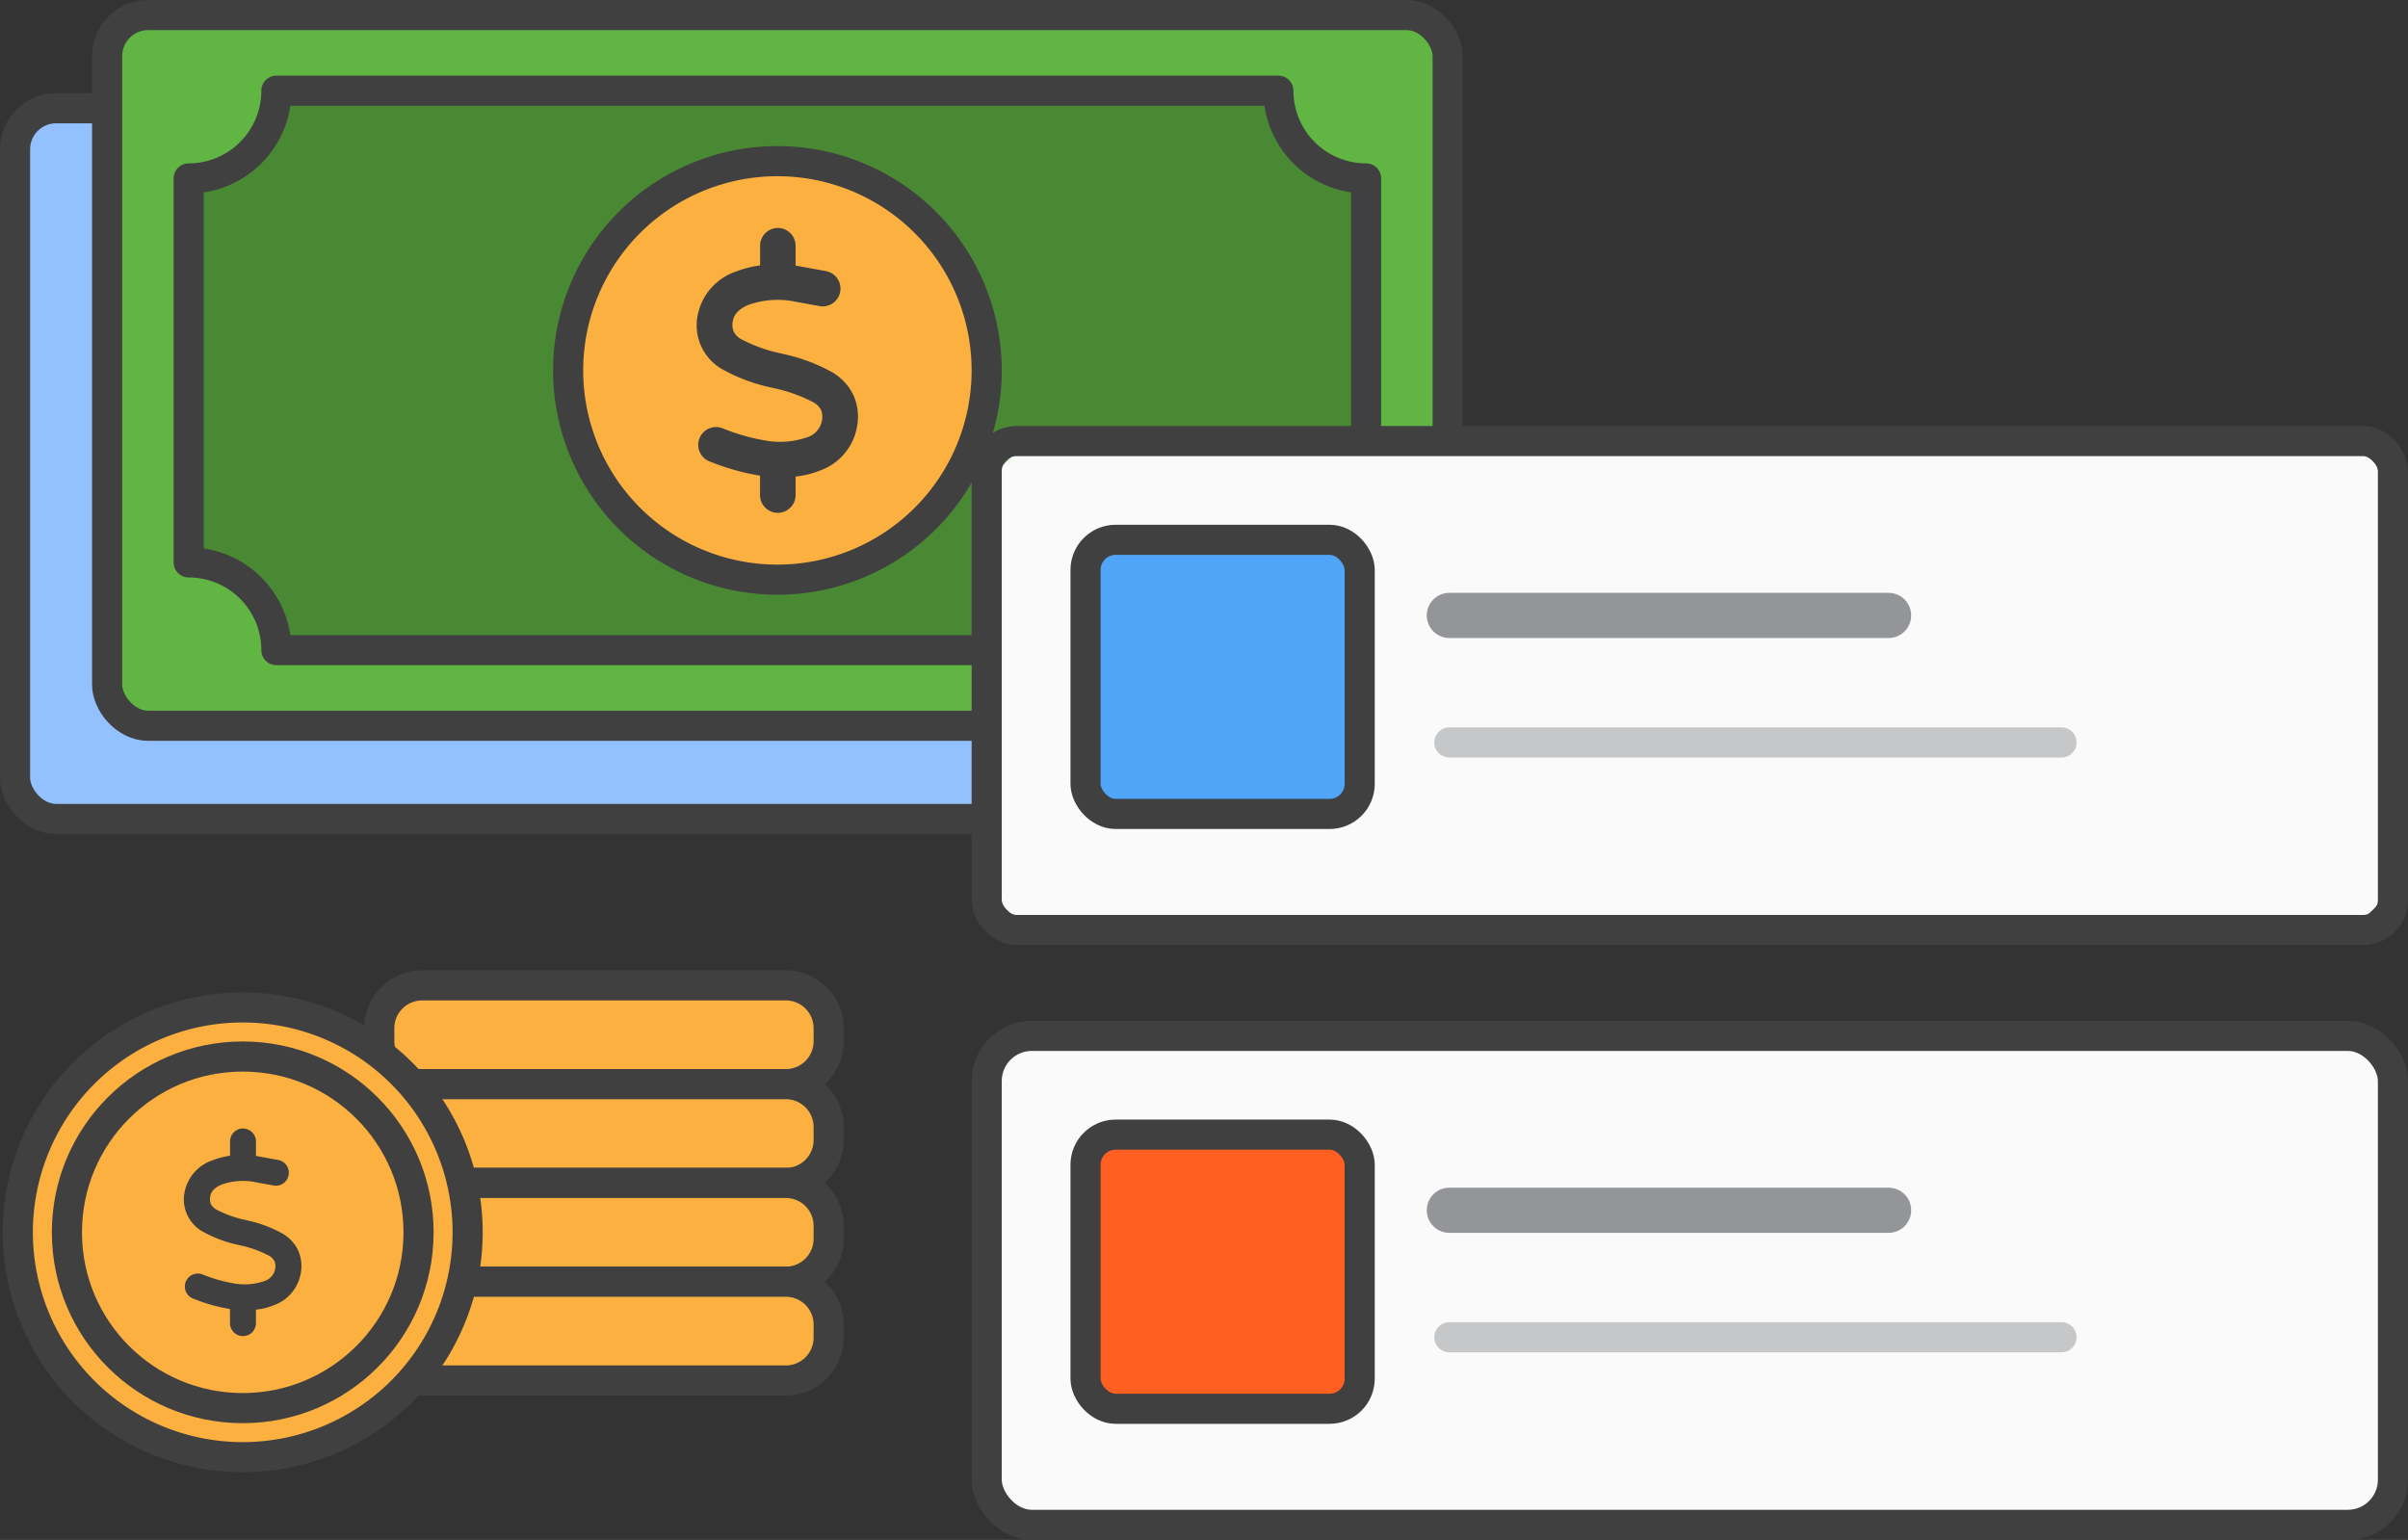 <svg xmlns="http://www.w3.org/2000/svg" width="159.938" height="102.29" viewBox="0 0 159.938 102.29">
  <rect x="0" y="0" width="159.938" height="102.29" fill="#333333" stroke="none"/>
  <g id="New_Expenses_Icon" data-name="New Expenses Icon" transform="translate(-1371.797 -1778.055)">
    <path id="Path_5665" data-name="Path 5665" d="M50.346,68H26.551a3.024,3.024,0,0,1-3.024-3.024V64.46a3.025,3.025,0,0,1,3.024-3.025H50.346a3.024,3.024,0,0,1,3.024,3.025v.513A3.024,3.024,0,0,1,50.346,68" transform="translate(1373.462 1782.074)" fill="#fbb040"/>
    <path id="Rectangle_3297" data-name="Rectangle 3297" d="M2.847,0H27a2.847,2.847,0,0,1,2.847,2.847v.867a2.848,2.848,0,0,1-2.848,2.848H2.847A2.847,2.847,0,0,1,0,3.715V2.847A2.847,2.847,0,0,1,2.847,0Z" transform="translate(1396.989 1843.509)" fill="none" stroke="#404040" stroke-width="2"/>
    <path id="Path_5666" data-name="Path 5666" d="M86.89,53.789H3.646a2.9,2.9,0,0,1-2.9-2.9V9.475a2.9,2.9,0,0,1,2.9-2.9H86.89a2.9,2.9,0,0,1,2.9,2.9V50.893a2.9,2.9,0,0,1-2.9,2.9" transform="translate(1372.047 1778.667)" fill="#93c1ff"/>
    <rect id="Rectangle_3298" data-name="Rectangle 3298" width="89.037" height="47.21" rx="2.727" transform="translate(1372.797 1785.246)" fill="none" stroke="#404040" stroke-linejoin="round" stroke-width="2"/>
    <path id="Path_5667" data-name="Path 5667" d="M92.648,47.96H9.4a2.9,2.9,0,0,1-2.9-2.9V3.646A2.9,2.9,0,0,1,9.4.75H92.648a2.9,2.9,0,0,1,2.9,2.9V45.064a2.9,2.9,0,0,1-2.9,2.9" transform="translate(1372.404 1778.305)" fill="#60b543"/>
    <rect id="Rectangle_3299" data-name="Rectangle 3299" width="89.037" height="47.21" rx="2.727" transform="translate(1378.912 1779.055)" fill="none" stroke="#404040" stroke-linejoin="round" stroke-width="2"/>
    <path id="Path_5668" data-name="Path 5668" d="M83.985,5.482H17.434a5.826,5.826,0,0,1-5.826,5.826V36.814a5.826,5.826,0,0,1,5.826,5.827H83.985a5.826,5.826,0,0,1,5.826-5.827V11.308a5.826,5.826,0,0,1-5.826-5.826" transform="translate(1372.721 1778.599)" fill="#4a8933"/>
    <path id="Path_5669" data-name="Path 5669" d="M83.985,5.482H17.434a5.826,5.826,0,0,1-5.826,5.826V36.814a5.826,5.826,0,0,1,5.826,5.827H83.985a5.826,5.826,0,0,1,5.826-5.827V11.308A5.826,5.826,0,0,1,83.985,5.482Z" transform="translate(1372.721 1778.599)" fill="none" stroke="#404040" stroke-linejoin="round" stroke-width="2"/>
    <path id="Path_5670" data-name="Path 5670" d="M63.137,23.788a13.9,13.9,0,1,1-13.9-13.9,13.9,13.9,0,0,1,13.9,13.9" transform="translate(1374.195 1778.872)" fill="#fbb040"/>
    <path id="Path_5671" data-name="Path 5671" d="M63.137,23.788a13.9,13.9,0,1,1-13.9-13.9A13.9,13.9,0,0,1,63.137,23.788Z" transform="translate(1374.195 1778.872)" fill="none" stroke="#404040" stroke-width="2"/>
    <path id="Path_5672" data-name="Path 5672" d="M48.764,14.067a1.181,1.181,0,0,1,1.182,1.182v1.32c.059.007.115.015.174.025.015,0,.025,0,.04.007l1.774.325a1.182,1.182,0,1,1-.425,2.325l-1.755-.322a5.789,5.789,0,0,0-2.894.229c-.717.285-1,.677-1.072,1.039a1.2,1.2,0,0,0,.045.753,1.256,1.256,0,0,0,.473.489,10.063,10.063,0,0,0,2.724.972l.106.03a11.664,11.664,0,0,1,3.312,1.249,3.593,3.593,0,0,1,1.327,1.459,3.523,3.523,0,0,1,.237,2.188,3.78,3.78,0,0,1-2.425,2.835,6.174,6.174,0,0,1-1.641.407v1.227a1.182,1.182,0,1,1-2.364,0v-1.29c-.015,0-.034,0-.049-.006h-.007a15.627,15.627,0,0,1-3.381-.973,1.183,1.183,0,0,1,.96-2.161,13.269,13.269,0,0,0,2.78.8,5.513,5.513,0,0,0,2.808-.2,1.427,1.427,0,0,0,.991-1.068,1.232,1.232,0,0,0-.048-.753,1.261,1.261,0,0,0-.481-.492,10.158,10.158,0,0,0-2.735-.972l-.1-.027a11.58,11.58,0,0,1-3.307-1.249,3.356,3.356,0,0,1-1.549-3.655,3.843,3.843,0,0,1,2.524-2.8,6.852,6.852,0,0,1,1.6-.406V15.249a1.181,1.181,0,0,1,1.182-1.182" transform="translate(1374.695 1779.132)" fill="#404040"/>
    <path id="Path_5673" data-name="Path 5673" d="M150.359,59.873H66.066a4.555,4.555,0,0,1-4.555-4.555V31.947a4.555,4.555,0,0,1,4.555-4.555h84.292a4.555,4.555,0,0,1,4.555,4.555v23.37a4.555,4.555,0,0,1-4.555,4.555" transform="translate(1375.821 1779.96)" fill="#fafafa"/>
    <rect id="Rectangle_3300" data-name="Rectangle 3300" width="93.403" height="32.481" rx="2" transform="translate(1437.332 1807.352)" fill="none" stroke="#404040" stroke-linejoin="round" stroke-width="2"/>
    <path id="Path_5674" data-name="Path 5674" d="M82.743,51.779H70.853a3.16,3.16,0,0,1-3.16-3.159V36.729a3.16,3.16,0,0,1,3.16-3.159h11.89A3.159,3.159,0,0,1,85.9,36.729V48.62a3.159,3.159,0,0,1-3.159,3.159" transform="translate(1376.205 1780.343)" fill="#50a5f9"/>
    <rect id="Rectangle_3301" data-name="Rectangle 3301" width="18.209" height="18.209" rx="2" transform="translate(1443.898 1813.913)" fill="none" stroke="#404040" stroke-linejoin="round" stroke-width="2"/>
    <line id="Line_945" data-name="Line 945" x2="29.175" transform="translate(1468.062 1818.936)" fill="none" stroke="#939598" stroke-linecap="round" stroke-width="3"/>
    <line id="Line_946" data-name="Line 946" x2="40.66" transform="translate(1468.062 1827.373)" fill="none" stroke="#939598" stroke-linecap="round" stroke-width="2" opacity="0.5"/>
    <path id="Path_5675" data-name="Path 5675" d="M150.359,97.074H66.066a4.555,4.555,0,0,1-4.555-4.555V69.148a4.555,4.555,0,0,1,4.555-4.555h84.292a4.555,4.555,0,0,1,4.555,4.555v23.37a4.555,4.555,0,0,1-4.555,4.555" transform="translate(1375.821 1782.271)" fill="#fafafa"/>
    <rect id="Rectangle_3303" data-name="Rectangle 3303" width="93.403" height="32.481" rx="3" transform="translate(1437.332 1846.864)" fill="none" stroke="#404040" stroke-linejoin="round" stroke-width="2"/>
    <path id="Path_5676" data-name="Path 5676" d="M82.743,88.98H70.853a3.16,3.16,0,0,1-3.16-3.159V73.93a3.16,3.16,0,0,1,3.16-3.159h11.89A3.159,3.159,0,0,1,85.9,73.93V85.821a3.159,3.159,0,0,1-3.159,3.159" transform="translate(1376.205 1782.654)" fill="#ff6022"/>
    <rect id="Rectangle_3304" data-name="Rectangle 3304" width="18.209" height="18.209" rx="2" transform="translate(1443.898 1853.425)" fill="none" stroke="#404040" stroke-linejoin="round" stroke-width="2"/>
    <line id="Line_947" data-name="Line 947" x2="29.175" transform="translate(1468.062 1858.448)" fill="none" stroke="#939598" stroke-linecap="round" stroke-width="3"/>
    <line id="Line_948" data-name="Line 948" x2="40.66" transform="translate(1468.062 1866.884)" fill="none" stroke="#939598" stroke-linecap="round" stroke-width="2" opacity="0.5"/>
    <path id="Path_5677" data-name="Path 5677" d="M50.346,74.174H26.551a3.024,3.024,0,0,1-3.024-3.024v-.513a3.025,3.025,0,0,1,3.024-3.025H50.346a3.024,3.024,0,0,1,3.024,3.025v.513a3.024,3.024,0,0,1-3.024,3.024" transform="translate(1373.462 1782.458)" fill="#fbb040"/>
    <path id="Rectangle_3306" data-name="Rectangle 3306" d="M2.847,0H27a2.847,2.847,0,0,1,2.847,2.847v.867a2.848,2.848,0,0,1-2.848,2.848H2.847A2.847,2.847,0,0,1,0,3.715V2.847A2.847,2.847,0,0,1,2.847,0Z" transform="translate(1396.989 1850.071)" fill="none" stroke="#404040" stroke-width="2"/>
    <path id="Path_5678" data-name="Path 5678" d="M50.346,80.352H26.551a3.024,3.024,0,0,1-3.024-3.024v-.513a3.025,3.025,0,0,1,3.024-3.025H50.346a3.024,3.024,0,0,1,3.024,3.025v.513a3.024,3.024,0,0,1-3.024,3.024" transform="translate(1373.462 1782.842)" fill="#fbb040"/>
    <path id="Rectangle_3307" data-name="Rectangle 3307" d="M2.847,0H27a2.847,2.847,0,0,1,2.847,2.847v.867a2.848,2.848,0,0,1-2.848,2.848H2.847A2.847,2.847,0,0,1,0,3.715V2.847A2.847,2.847,0,0,1,2.847,0Z" transform="translate(1396.989 1856.632)" fill="none" stroke="#404040" stroke-width="2"/>
    <path id="Path_5679" data-name="Path 5679" d="M50.346,86.53H26.551a3.024,3.024,0,0,1-3.024-3.024v-.513a3.025,3.025,0,0,1,3.024-3.025H50.346a3.024,3.024,0,0,1,3.024,3.025v.513a3.024,3.024,0,0,1-3.024,3.024" transform="translate(1373.462 1783.226)" fill="#fbb040"/>
    <path id="Rectangle_3308" data-name="Rectangle 3308" d="M2.847,0H27a2.847,2.847,0,0,1,2.847,2.847v.867a2.848,2.848,0,0,1-2.848,2.848H2.847A2.847,2.847,0,0,1,0,3.715V2.847A2.847,2.847,0,0,1,2.847,0Z" transform="translate(1396.989 1863.194)" fill="none" stroke="#404040" stroke-width="2"/>
    <path id="Path_5680" data-name="Path 5680" d="M30.8,77.753A14.938,14.938,0,1,1,15.862,62.814,14.939,14.939,0,0,1,30.8,77.753" transform="translate(1372.057 1782.16)" fill="#fbb040"/>
    <path id="Path_5681" data-name="Path 5681" d="M30.8,77.753A14.938,14.938,0,1,1,15.862,62.814,14.939,14.939,0,0,1,30.8,77.753Z" transform="translate(1372.057 1782.16)" fill="none" stroke="#404040" stroke-width="2"/>
    <path id="Path_5682" data-name="Path 5682" d="M27.349,77.562A11.678,11.678,0,1,1,15.671,65.884,11.679,11.679,0,0,1,27.349,77.562" transform="translate(1372.248 1782.351)" fill="#fbb040"/>
    <circle id="Ellipse_228" data-name="Ellipse 228" cx="11.678" cy="11.678" r="11.678" transform="translate(1376.241 1848.235)" fill="none" stroke="#404040" stroke-width="2"/>
    <path id="Path_5683" data-name="Path 5683" d="M15.236,70.39a.86.86,0,0,1,.861.861v.961c.044.005.084.011.126.019a.3.3,0,0,1,.03.005l1.293.237a.861.861,0,1,1-.31,1.693l-1.279-.234a4.211,4.211,0,0,0-2.107.167c-.523.207-.733.493-.782.756a.883.883,0,0,0,.033.549.91.91,0,0,0,.344.356,7.336,7.336,0,0,0,1.985.708l.078.021a8.529,8.529,0,0,1,2.412.91,2.617,2.617,0,0,1,.967,1.063,2.573,2.573,0,0,1,.173,1.594,2.755,2.755,0,0,1-1.766,2.065,4.518,4.518,0,0,1-1.2.3v.893a.861.861,0,1,1-1.723,0v-.939c-.011,0-.024,0-.035-.005h-.005a11.438,11.438,0,0,1-2.464-.708.862.862,0,0,1,.7-1.575,9.7,9.7,0,0,0,2.025.582,4.021,4.021,0,0,0,2.046-.143,1.039,1.039,0,0,0,.722-.777.9.9,0,0,0-.035-.549.934.934,0,0,0-.351-.359,7.42,7.42,0,0,0-1.993-.707l-.075-.019A8.45,8.45,0,0,1,12.5,77.2a2.446,2.446,0,0,1-1.129-2.663,2.8,2.8,0,0,1,1.84-2.04,4.926,4.926,0,0,1,1.163-.3v-.951a.86.86,0,0,1,.861-.861" transform="translate(1372.703 1782.631)" fill="#404040"/>
    <rect id="Rectangle_3309" data-name="Rectangle 3309" width="159.531" height="101.883" transform="translate(1372 1778.258)" fill="none"/>
  </g>
</svg>
